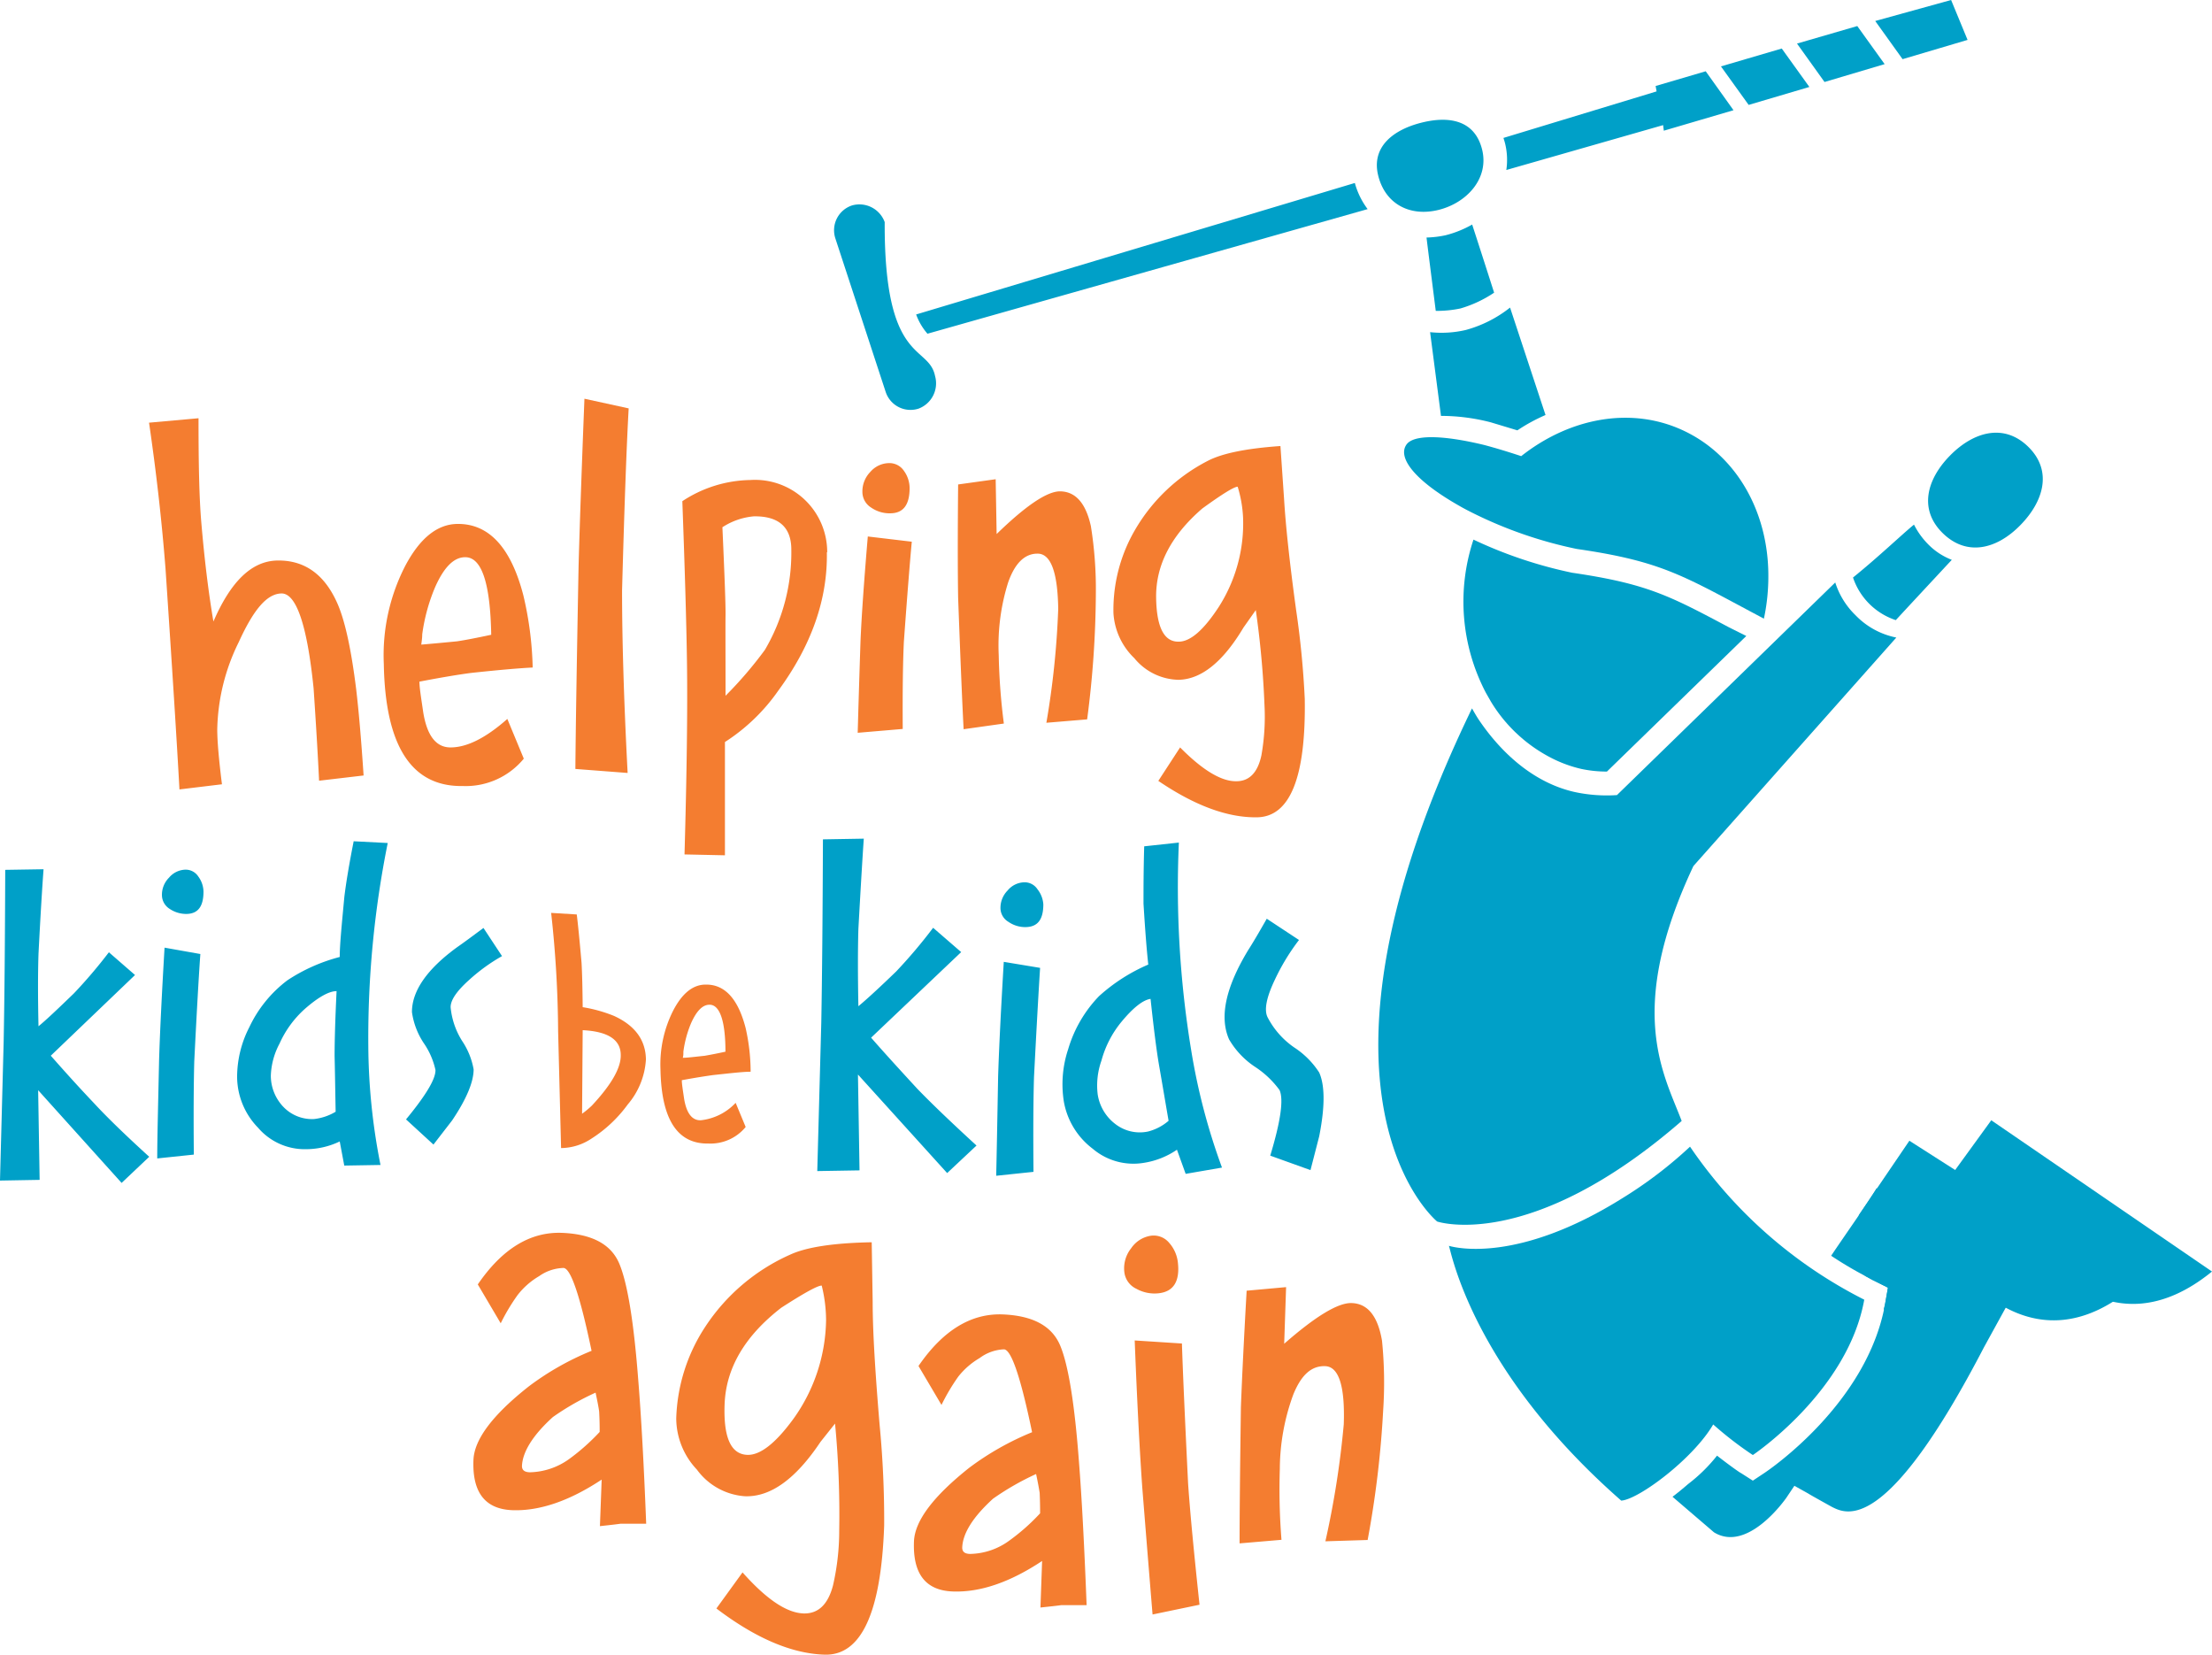 <svg viewBox="0 0 253.93 189.9" xmlns="http://www.w3.org/2000/svg"><path d="m41.74 89-5.11.6Q36.42 85.23 36 79c-.74-7.29-2-10.92-3.69-10.89s-3.22 1.89-4.91 5.6a23.52 23.52 0 0 0-2.46 10q0 2 .54 6.3l-4.88.59q-.43-7.91-1.6-25.35-.64-8.18-1.89-16.74l5.68-.51c0 5.08.07 9.12.33 12.08q.54 6.31 1.38 11.25c2-4.62 4.4-6.94 7.32-7 3.13-.06 5.43 1.58 6.9 4.9q1.31 2.94 2.17 9.89.44 3.7.85 9.88zm19.41-12.39c-1.46.07-3.82.27-7.07.62-1.46.19-3.43.52-5.93 1 0 .71.2 1.89.44 3.55.45 2.71 1.5 4 3.13 4 1.91 0 4.09-1.12 6.52-3.27l1.89 4.56a8.63 8.63 0 0 1-7 3.14q-8.82.15-9.07-14A22.41 22.41 0 0 1 46.49 65q2.53-4.82 6-4.87c3.62-.05 6.16 2.68 7.59 8.2a39.53 39.53 0 0 1 1.07 8.28zm-4.76-3.76q-.16-8.94-3-8.9-1.93 0-3.45 3.46a21.05 21.05 0 0 0-1.47 5.39c0 .45-.07.85-.11 1.18.84-.07 2.21-.19 4.13-.38.92-.14 2.23-.39 3.9-.75zm15.78-25.98q-.36 6.35-.76 20.9c0 5.06.17 12 .64 20.94l-6-.46q.06-7.09.37-23.35.19-6.9.67-19.14zm22.75 16.52q.14 8.07-5.56 15.85a21.85 21.85 0 0 1-6.14 5.92v13l-4.64-.1q.4-14.14.28-22.22-.1-6.67-.53-18.32a14.53 14.53 0 0 1 7.79-2.43 8.29 8.29 0 0 1 8.84 8.29zm-4.08-.32c0-2.59-1.48-3.86-4.31-3.81a7.83 7.83 0 0 0-3.6 1.25c.25 5.59.38 9 .36 10.14s0 4.32 0 9.2a45.61 45.61 0 0 0 4.52-5.27 22 22 0 0 0 3.03-11.51zm13.83-.9q-.33 3.49-.91 11.49-.17 3.6-.13 10l-5.17.44c.06-2.12.16-5.61.32-10.44.12-2.93.41-7 .84-12.09zm-.25-6.17c0 1.91-.7 2.89-2.19 2.91a3.7 3.7 0 0 1-2.23-.66 2.12 2.12 0 0 1-1-1.79 3.2 3.2 0 0 1 .92-2.31 2.88 2.88 0 0 1 2.11-1 2 2 0 0 1 1.74.89 3.39 3.39 0 0 1 .65 1.96zm21.38 12.15a114.56 114.56 0 0 1-1 14.41l-4.68.39a97.39 97.39 0 0 0 1.36-13.08q-.1-6.36-2.39-6.33c-1.48 0-2.61 1.14-3.37 3.34a24.11 24.11 0 0 0-1.07 8.3 71.32 71.32 0 0 0 .59 7.86l-4.62.65c-.16-3-.37-8.07-.63-15.09q-.08-4.69 0-13l4.31-.6.11 6.29q5-4.86 7.24-4.9 2.7 0 3.58 4a45.52 45.52 0 0 1 .57 7.76zm23.98 12.02q.22 13.53-5.47 13.63-5.07.08-11.34-4.18l2.5-3.84q3.89 3.93 6.46 3.88c1.49 0 2.46-1 2.88-3a25.31 25.31 0 0 0 .35-5.7 105.11 105.11 0 0 0-1-10.94l-1.41 2q-3.54 5.93-7.47 6a6.74 6.74 0 0 1-5.06-2.48 7.82 7.82 0 0 1-2.4-5.17 18.22 18.22 0 0 1 2.52-9.63 20.48 20.48 0 0 1 8.31-7.85q2.47-1.29 8.34-1.7l.42 6.12c.18 3 .63 7.23 1.37 12.63a102.8 102.8 0 0 1 1 10.23zm-7.08-20.76a14.21 14.21 0 0 0-.62-3.55c-.41 0-1.77.84-4.06 2.5q-5.4 4.66-5.3 10.28.09 5.07 2.6 5c1.34 0 2.88-1.36 4.6-4a17.76 17.76 0 0 0 2.78-10.23z" fill="#f47d30"/><path d="m17.13 132.76-3.17 3-9.58-10.64.17 10.29-4.55.08.42-15.92q.14-7.14.18-19.74l4.4-.07c-.15 2-.35 5.21-.58 9.7q-.11 3.38 0 8.32c.88-.72 2.23-2 4.08-3.79a57.21 57.21 0 0 0 4-4.7l3 2.61-9.67 9.26c1 1.13 2.64 3 5 5.49q2.17 2.35 6.3 6.11zM23 109.49q-.27 3.75-.7 12.32c-.07 2.57-.09 6.13-.05 10.7l-4.2.44c0-2.29.1-6 .21-11.19q.14-4.7.63-13zm.36-7.16c0 1.69-.62 2.53-1.93 2.56a3.4 3.4 0 0 1-1.95-.58 1.87 1.87 0 0 1-.89-1.58 2.77 2.77 0 0 1 .81-2 2.55 2.55 0 0 1 1.84-.92 1.72 1.72 0 0 1 1.52.78 3 3 0 0 1 .6 1.74zm21.15-5.58A113 113 0 0 0 42.28 120a71.65 71.65 0 0 0 1.4 13.7l-4.16.07L39 131a9 9 0 0 1-3.89.89 7.05 7.05 0 0 1-5.49-2.47 8.43 8.43 0 0 1-2.4-5.79 12.52 12.52 0 0 1 1.4-5.74A14.45 14.45 0 0 1 33 112.5a20.06 20.06 0 0 1 6-2.67c0-1.4.23-3.69.53-6.9.19-1.57.54-3.7 1.07-6.38zm-5.87 17c-.85 0-2.08.66-3.69 2.08a11.79 11.79 0 0 0-2.86 3.94 8.4 8.4 0 0 0-1 3.69A5.18 5.18 0 0 0 32.5 127a4.55 4.55 0 0 0 3.55 1.43 6.16 6.16 0 0 0 2.48-.84c-.05-2.74-.08-4.87-.12-6.39q0-2.7.23-7.5zm18.99-4.02a20.8 20.8 0 0 0-3.77 2.73c-1.43 1.28-2.14 2.32-2.13 3.14a8.79 8.79 0 0 0 1.33 3.88 8.48 8.48 0 0 1 1.31 3.25c0 1.42-.8 3.38-2.47 5.86l-2.14 2.77-3.15-2.89c2.27-2.75 3.41-4.64 3.38-5.67a8.66 8.66 0 0 0-1.34-3.08 8.57 8.57 0 0 1-1.36-3.57c0-2.41 1.7-4.91 5.21-7.46.74-.51 1.72-1.24 3-2.19z" fill="#00a0c8"/><path d="M74.15 121.59a8.75 8.75 0 0 1-2.09 5.17 15.33 15.33 0 0 1-4.17 3.92 6.39 6.39 0 0 1-3.48 1.08l-.34-13.42a129.32 129.32 0 0 0-.8-13.57l2.94.18q.21 1.67.55 5.54c.07 1.21.11 2.92.13 5.1a16.55 16.55 0 0 1 3.59 1q3.62 1.65 3.67 5zm-2.89-.5q0-2.64-4.37-2.86l-.07 9.59a10.06 10.06 0 0 0 1.13-.94c2.23-2.39 3.34-4.32 3.31-5.79zM86.17 123c-.89 0-2.31.17-4.29.38-.88.12-2.08.31-3.61.59 0 .43.12 1.15.27 2.17.28 1.65.92 2.46 1.91 2.43a6.45 6.45 0 0 0 4-2l1.15 2.77a5.22 5.22 0 0 1-4.27 1.9q-5.36.1-5.51-8.53a13.67 13.67 0 0 1 1.45-6.71q1.55-3 3.73-3 3.3-.06 4.6 5a22.93 22.93 0 0 1 .57 5zm-2.89-2.28c0-3.63-.68-5.43-1.84-5.41-.79 0-1.48.72-2.1 2.1a12.71 12.71 0 0 0-.89 3.28c0 .27 0 .51-.07.71.51 0 1.35-.11 2.51-.23.58-.1 1.38-.25 2.39-.47z" fill="#f47d30"/><path d="m112.1 131.47-3.37 3.16-10.24-11.31.18 11-4.85.08.46-17q.14-7.64.19-21.07l4.69-.08q-.22 3.16-.62 10.36c-.07 2.4-.07 5.35 0 8.87q1.41-1.16 4.35-4a59.2 59.2 0 0 0 4.23-5l3.22 2.79-10.34 9.82c1.05 1.21 2.82 3.17 5.3 5.86q2.37 2.46 6.8 6.52zm7.3-20.39q-.25 3.81-.7 12.52-.12 3.93-.06 10.89l-4.28.45q.08-3.48.22-11.37.15-4.78.65-13.18zm.37-7.29c0 1.72-.63 2.58-2 2.61a3.37 3.37 0 0 1-2-.6 1.85 1.85 0 0 1-.92-1.6 2.83 2.83 0 0 1 .82-2 2.56 2.56 0 0 1 1.88-.94 1.76 1.76 0 0 1 1.55.8 3.1 3.1 0 0 1 .67 1.73zm15.56-7.09a115 115 0 0 0 1.4 23.74 72.45 72.45 0 0 0 3.55 13.56l-4.17.72-1-2.77a9.23 9.23 0 0 1-3.77 1.5 7.22 7.22 0 0 1-5.91-1.62 8.66 8.66 0 0 1-3.31-5.44 12.72 12.72 0 0 1 .51-6 14.75 14.75 0 0 1 3.53-6.06 20.38 20.38 0 0 1 5.66-3.63c-.16-1.41-.35-3.74-.55-7 0-1.6 0-3.79.08-6.57zm-3.25 17.94c-.86.12-2 1-3.38 2.68a11.88 11.88 0 0 0-2.26 4.41 8.52 8.52 0 0 0-.43 3.86 5.25 5.25 0 0 0 2 3.39 4.58 4.58 0 0 0 3.79.88 5.83 5.83 0 0 0 2.35-1.23c-.47-2.73-.83-4.87-1.1-6.4-.31-1.82-.62-4.35-.97-7.59zm17.04-6.76a24.68 24.68 0 0 0-2.78 4.58q-1.43 3-.84 4.26a9.52 9.52 0 0 0 3.11 3.52 9.7 9.7 0 0 1 2.83 2.85q1 2.25 0 7.32l-1 3.88-4.62-1.66c1.19-3.93 1.55-6.43 1.07-7.52a10.71 10.71 0 0 0-2.8-2.66 9.54 9.54 0 0 1-3-3.17c-1.12-2.55-.4-5.94 2.18-10.21.56-.87 1.27-2.08 2.15-3.63z" fill="#00a0c8"/><path d="M74.18 174.87h-2.92c-.56.08-1.36.17-2.39.28l.2-5.34q-5.53 3.66-10.22 3.51c-3.13-.11-4.64-2-4.5-5.74q.12-3.56 6.37-8.48a31.9 31.9 0 0 1 7.19-4.07c-1.32-6.31-2.39-9.49-3.23-9.51a5.07 5.07 0 0 0-2.79.94 8.67 8.67 0 0 0-2.48 2.18 23 23 0 0 0-1.93 3.23l-2.63-4.46q4.17-6.1 9.62-5.92c3.48.13 5.69 1.3 6.63 3.55s1.67 6.74 2.18 13.47c.32 3.96.63 9.4.9 16.36zm-5.34-10.53c0-.46 0-1.25-.06-2.35-.07-.51-.21-1.23-.41-2.16a29.78 29.78 0 0 0-4.9 2.8c-2.31 2.09-3.48 4-3.55 5.62 0 .47.29.7.89.72a8 8 0 0 0 4.58-1.56 24.38 24.38 0 0 0 3.45-3.07zm32.66 10.72q-.52 15.06-6.87 14.84-5.66-.19-12.39-5.3l3-4.14c2.74 3.08 5.05 4.64 7 4.71 1.67.05 2.81-1 3.39-3.23a28.26 28.26 0 0 0 .71-6.33 109.64 109.64 0 0 0-.48-12.23l-1.67 2.1c-2.85 4.27-5.74 6.34-8.67 6.24a7.47 7.47 0 0 1-5.52-3.06 8.6 8.6 0 0 1-2.37-5.88A20.22 20.22 0 0 1 81 152.21a22.65 22.65 0 0 1 9.69-8.21q2.82-1.31 9.38-1.43l.11 6.85c0 3.36.29 8.06.8 14.14a114.73 114.73 0 0 1 .52 11.5zm-6.67-23.52a16.66 16.66 0 0 0-.5-4c-.47 0-2 .84-4.65 2.55q-6.3 4.88-6.5 11.14c-.13 3.76.73 5.67 2.61 5.74q2.23.08 5.34-4.2a19.9 19.9 0 0 0 3.7-11.23zm29.91 32.68h-2.92c-.57.08-1.36.16-2.38.27l.19-5.34q-5.52 3.66-10.22 3.5c-3.13-.1-4.63-2-4.49-5.72.08-2.37 2.2-5.19 6.36-8.49a32.39 32.39 0 0 1 7.2-4.07c-1.31-6.31-2.39-9.49-3.23-9.51a5 5 0 0 0-2.79 1A8.69 8.69 0 0 0 110 158a23.27 23.27 0 0 0-1.92 3.24l-2.64-4.47q4.19-6.1 9.62-5.92c3.48.13 5.69 1.31 6.64 3.56s1.67 6.74 2.17 13.47c.31 3.94.6 9.38.87 16.34zm-5.34-10.54c0-.45 0-1.23-.05-2.35-.08-.51-.21-1.23-.41-2.16A30.54 30.54 0 0 0 114 172q-3.45 3.14-3.54 5.62c0 .46.28.7.88.72a7.84 7.84 0 0 0 4.58-1.57 23.57 23.57 0 0 0 3.48-3.09zm16.28-19.49q.16 4.91.71 16.08c.23 3.35.68 8 1.31 13.9l-5.39 1.12q-.37-4.44-1.18-14.55c-.29-4.08-.59-9.71-.87-16.9zm-.47-9.35c.26 2.18-.47 3.38-2.16 3.58a4.29 4.29 0 0 1-2.6-.51 2.42 2.42 0 0 1-1.38-1.92 3.7 3.7 0 0 1 .79-2.74 3.34 3.34 0 0 1 2.27-1.43 2.31 2.31 0 0 1 2.09.82 4.06 4.06 0 0 1 .99 2.2zm23.57 17.07a113.84 113.84 0 0 1-1.78 14.83l-4.85.15a104 104 0 0 0 2.11-13.43c.15-4.39-.57-6.62-2.14-6.67s-2.74 1-3.66 3.27a25 25 0 0 0-1.54 8.51 73 73 0 0 0 .19 8.15l-4.81.41q0-4.71.15-15.61.18-4.83.66-13.39l4.53-.41-.22 6.5c3.61-3.16 6.2-4.73 7.75-4.67 1.85.06 3 1.51 3.48 4.32a48 48 0 0 1 .13 8.04z" fill="#f47d30"/><g fill="#00a0c8"><path d="m215.27 2.41 3.14 4.38 7.46-2.21L223.98 0zm-17.71 5.21 3.18 4.42 6.97-2.06-3.17-4.41zM206.29 5l3.16 4.41 6.9-2.05-3.14-4.37zM101.56 25.49a3.09 3.09 0 0 0-3.76-1.91 3 3 0 0 0-1.91 3.76L101.68 45a3 3 0 0 0 3.76 1.9 3.1 3.1 0 0 0 1.9-3.75c-.74-3.66-5.85-1.26-5.78-17.66zM203 66.07c0-7.3-3.63-13.86-9.89-16.72-6-2.74-13-1.33-18.48 3-1.48-.49-2.9-.92-4.21-1.27-4.72-1.15-8.23-1.26-9 0-.93 1.44.85 4 6.15 7 0 0 .56.33 1.51.8A49 49 0 0 0 181 63c10 1.45 12.33 3.15 21.49 8a23.1 23.1 0 0 0 .51-4.93z"/><path d="m210.68 66.85-25.06 24.4a17.49 17.49 0 0 1-4.84-.35c-4.48-1-8.25-4.21-11-8.27-.29-.43-.54-.88-.8-1.33-21.59 44.58-4 58.89-4 58.89s10.64 3.6 28.07-11.54c-2-5.32-6.5-12.59 1.35-29.26l23.29-26.22A8.93 8.93 0 0 1 213 70.6a9.05 9.05 0 0 1-2.32-3.75zm21.23-6.56c-2.7 2.75-6.13 3.6-8.89.9s-1.87-6.15.83-8.9 6.21-3.75 9-1 1.76 6.26-.94 9zm-36.1-52.11-5.75 1.69.11.62-17.58 5.34c.07.22.14.43.2.68a7.88 7.88 0 0 1 .13 3l18-5.15.08.64 8-2.35zm-90.64 27.91a7 7 0 0 0 1.3 2.21L157 24a8.86 8.86 0 0 1-1.47-3zm59 2.03 1.25 9.61a22.8 22.8 0 0 1 5.72.74l3.05.92a20.37 20.37 0 0 1 3.23-1.76l-4.07-12.33a14.16 14.16 0 0 1-5.08 2.57 12.2 12.2 0 0 1-4.1.25zm7.35-4.53c-1.09-3.41-2.1-6.53-2.52-7.82a12.19 12.19 0 0 1-3.06 1.23 11.58 11.58 0 0 1-2.18.26c.16 1.35.61 4.85 1.06 8.42a13.25 13.25 0 0 0 2.84-.28 13.94 13.94 0 0 0 3.86-1.81zm48.2 26.62c-1.36 1.1-3.94 3.59-7 6.07a7.73 7.73 0 0 0 4.91 4.89c2.6-2.81 5-5.38 6.43-6.92a7.62 7.62 0 0 1-2.61-1.68 8.93 8.93 0 0 1-1.73-2.36zm-49.58-43.05c.82 3.3-1.73 6.12-5 6.93s-6.12-.66-6.93-3.95 1.74-5.26 5-6.07 6.11-.21 6.93 3.09z"/><path d="M178.27 87.08a14.8 14.8 0 0 0 3.27 1.17 14.07 14.07 0 0 0 2.93.3l16-15.56-2-1c-6.85-3.64-9.41-5-18-6.26a50.69 50.69 0 0 1-11.32-3.8 22.52 22.52 0 0 0 1.43 17.59l.57 1a17.35 17.35 0 0 0 7.12 6.56zm18.4 76.4a40.84 40.84 0 0 0 4.55 3.51s10.9-7.29 12.79-17.83a53.16 53.16 0 0 1-20-17.56 48.87 48.87 0 0 1-7.76 5.91c-12 7.51-19.17 5.69-19.92 5.47.29.78 2.73 14.3 19.78 29.24 1.95-.1 8.24-4.77 10.56-8.74z"/><path d="M215.6 139.57c-2.13 3.14-1.12 3.8-1.52 6.85.34.18.67.37 1 .54l1.65.82-.32 1.82c-2 11.44-13.37 19.12-13.85 19.44l-1.34.89-1.36-.87c-.06 0-1.21-.8-2.75-2a18.58 18.58 0 0 1-3.32 3.26c-.59.51-1.18 1-1.79 1.46 1 .86 4.76 4.08 4.76 4.08 3.9 2.4 8.24-3.88 8.29-3.94l.94-1.4 1.61.9c-.05 0 2.71 1.53 2.71 1.53 1.7.85 6.29 3.14 17.45-18.34l4.59-8.35c-2.09-4.52-14.1-6.4-16.75-6.69z"/><path d="m228.59 128.57-6.12 8.43a12 12 0 0 1 2.46 0 10.67 10.67 0 0 1 8.89 6c.07.14.14.26.2.41 0 0 8.07 12.16 19.91 2.52z"/><path d="m219.19 130.92-5.83 8.57a13.69 13.69 0 0 1 2.45 0 10.68 10.68 0 0 1 9.09 5.73c.07.15.15.27.22.41s8.46 11.88 20 1.85z"/><path d="M215.41 136.39c-1.13 1.88-3.83 5.67-5.2 7.73a43.89 43.89 0 0 0 3.87 2.3c.34.18.67.37 1 .54l1.65.82-.32 1.82c-.05.23-.11.44-.16.66l2.85 2.13c.31-.63.6-1.29.92-2l4.57-8.48a10.67 10.67 0 0 0-9.18-5.52z"/></g></svg>